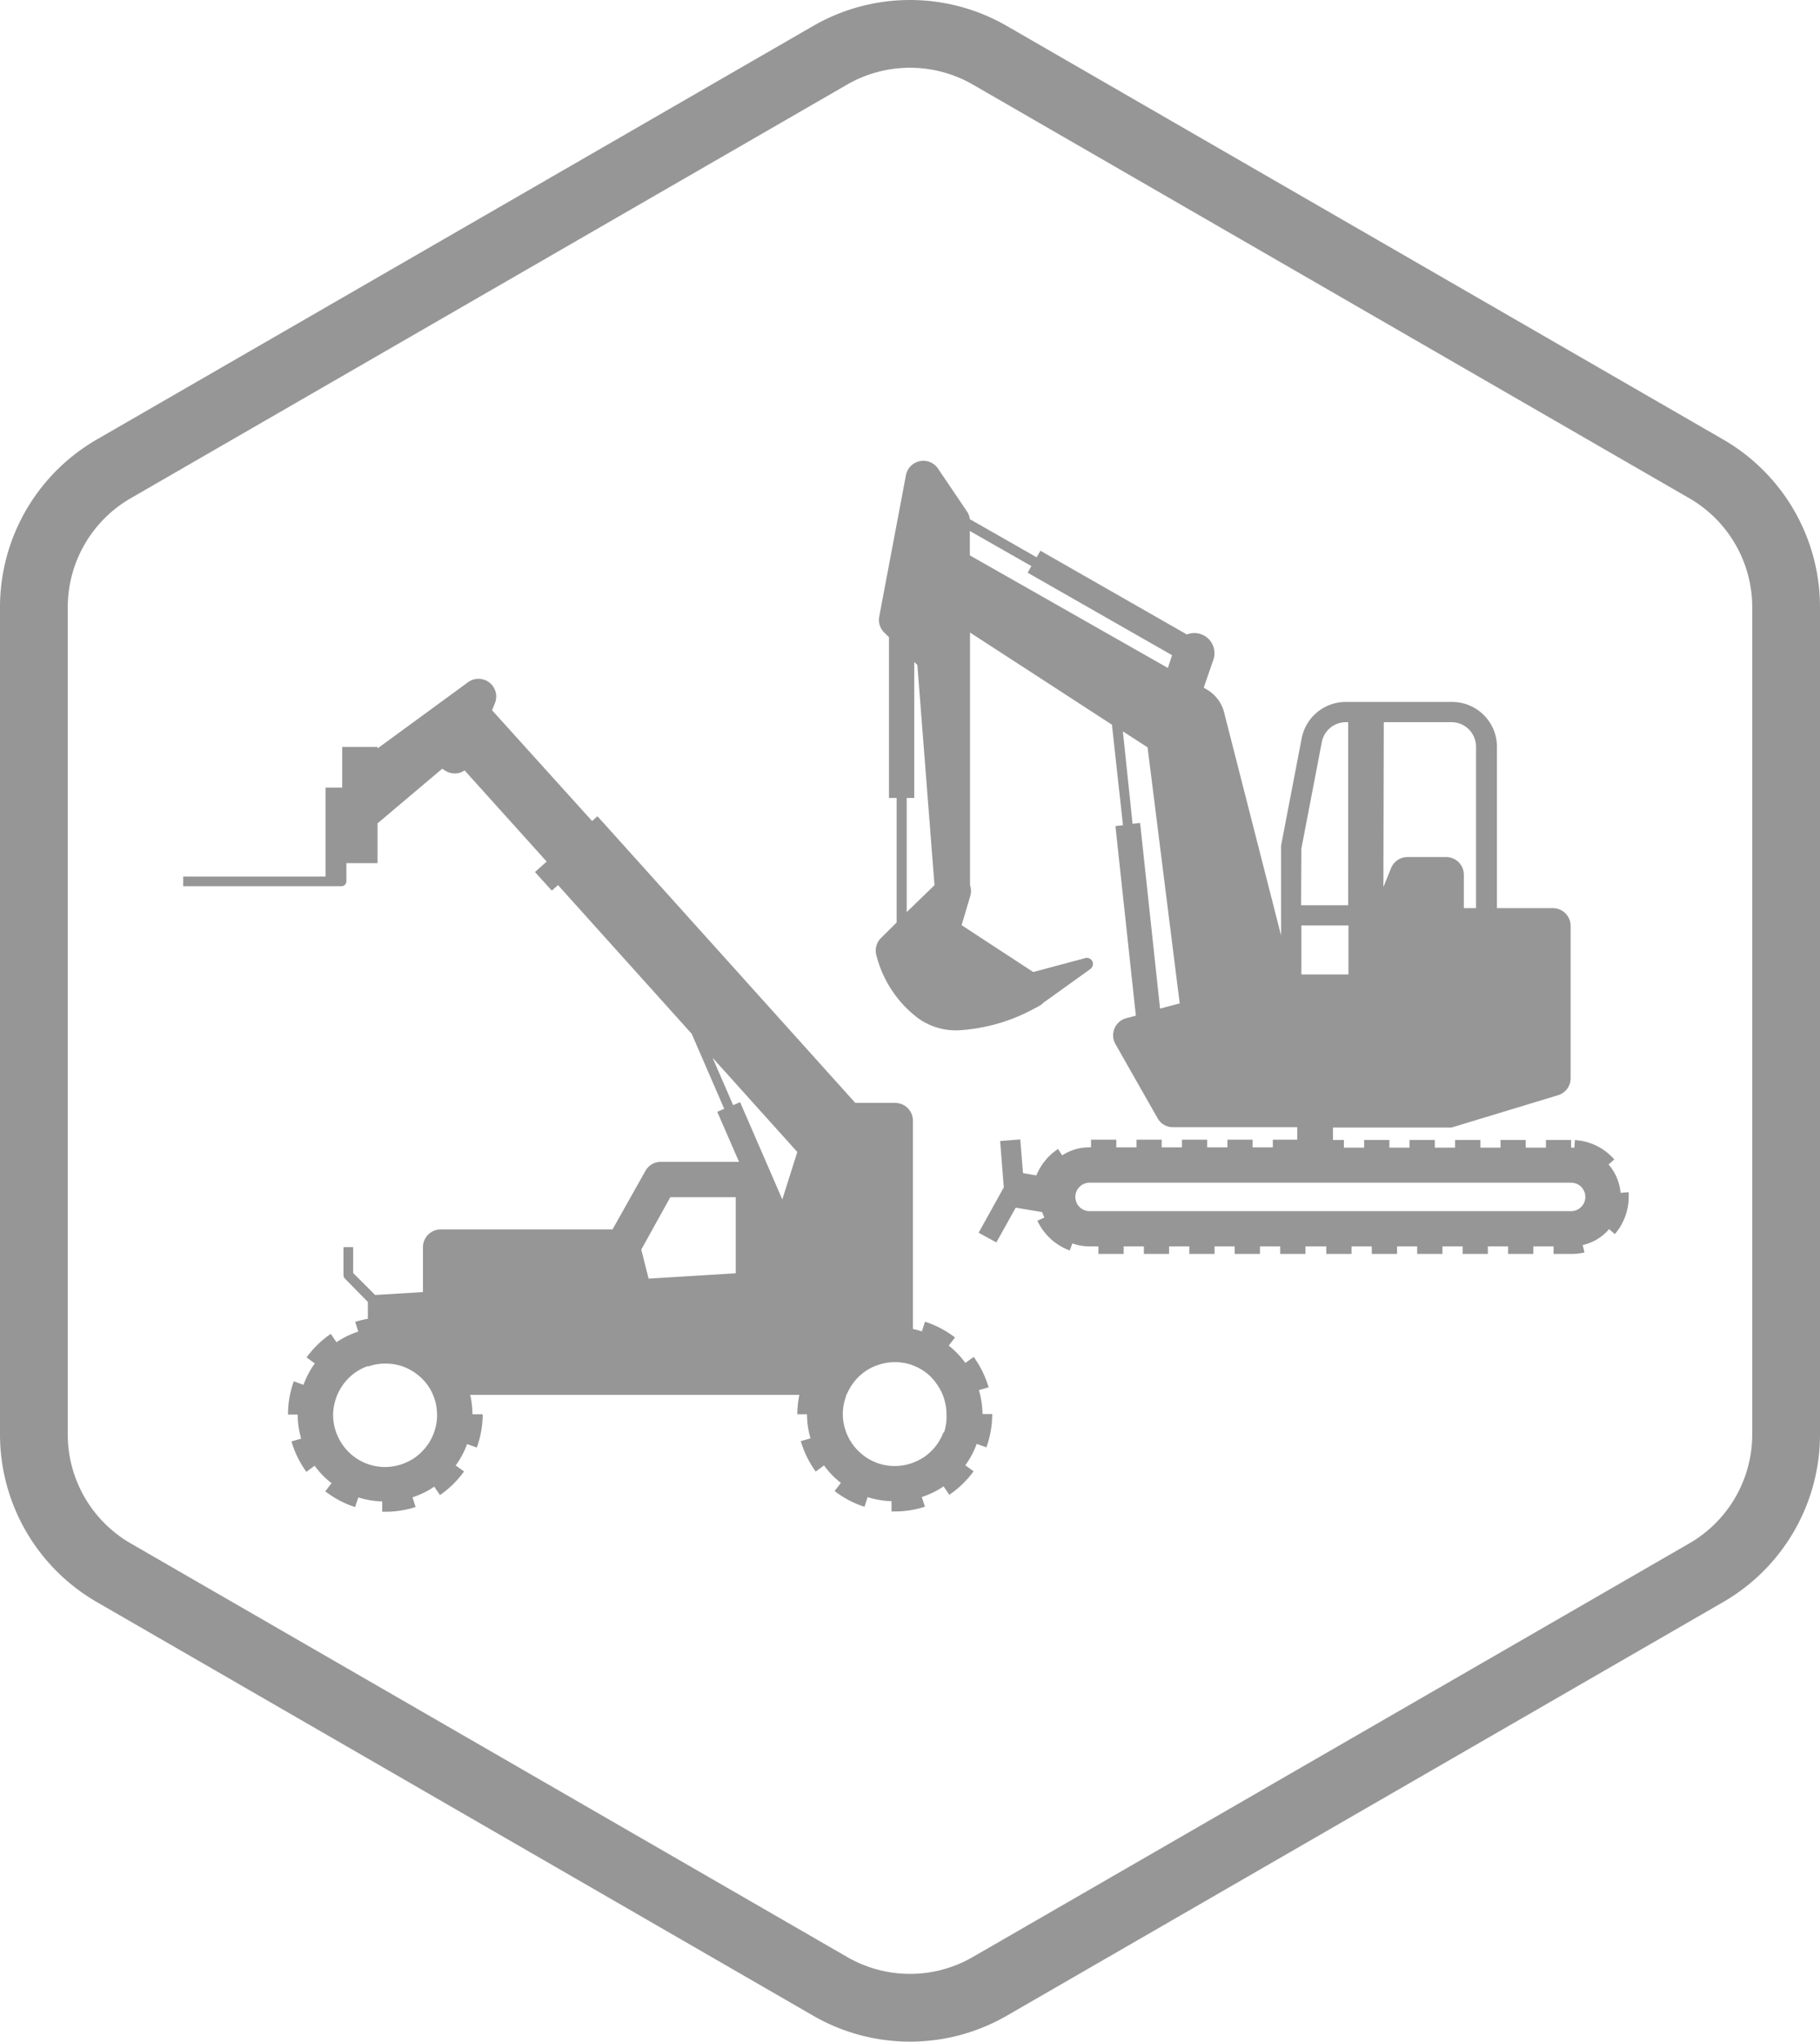 <?xml version="1.0" encoding="UTF-8"?>
<svg xmlns="http://www.w3.org/2000/svg" viewBox="0 0 188 210.9">
  <defs>
    <style>.cls-1{fill:#969696;}</style>
  </defs>
  <title>Asset 4icon</title>
  <g id="Layer_2" data-name="Layer 2">
    <g id="Layer_1-2" data-name="Layer 1">
      <path class="cls-1" d="M101.12,143.6l1-.29a10.21,10.21,0,0,0-1.54-3.14l-.86.62A8.94,8.94,0,0,0,98,139l.65-.84a10.24,10.24,0,0,0-3.1-1.63l-.32,1a9.05,9.05,0,0,0-.93-.25V115.76a1.83,1.83,0,0,0-1.83-1.83H88.35L62.71,85.42l0,0-1-1.1-.55.49L50.83,73.37l.3-.75a1.83,1.83,0,0,0-2.78-2.15L39,77.31v-.15H35.35v4.2H33.63v9.19H18.92v1H35.26a.52.52,0,0,0,.52-.52V89.16H39V85.05l6.68-5.64.33.21a1.85,1.85,0,0,0,1.54.19,2.3,2.3,0,0,0,.44-.23L56.47,89l-1.21,1.08L57,92l.64-.57,13.81,15.36,3.36,7.75-.72.31,2.25,5.17H68.26a1.81,1.81,0,0,0-1.59.93L63.27,127H45.52a1.83,1.83,0,0,0-1.83,1.83v4.64l-4.94.3-2.27-2.27v-2.67h-1v2.88a.51.51,0,0,0,.15.37L38,134.49v1.74a9.28,9.28,0,0,0-1.31.32l.32,1a8.87,8.87,0,0,0-2.25,1.1l-.59-.86a10,10,0,0,0-2.5,2.43l.85.62a9,9,0,0,0-1.17,2.21l-1-.36a10,10,0,0,0-.6,3.43h1a9,9,0,0,0,.36,2.49l-1,.29a10.09,10.09,0,0,0,1.54,3.14l.85-.63a8.78,8.78,0,0,0,1.75,1.8l-.65.84a10.13,10.13,0,0,0,3.08,1.63l.33-1a9.13,9.13,0,0,0,2.47.42l0,1.06h.33a9.93,9.93,0,0,0,3.12-.49l-.32-1a8.87,8.87,0,0,0,2.25-1.1l.59.87A10.17,10.17,0,0,0,47.93,152l-.86-.62a9,9,0,0,0,1.18-2.21l1,.36a10.05,10.05,0,0,0,.61-3.44v0H48.8a8.76,8.76,0,0,0-.23-2h34a10.51,10.51,0,0,0-.21,2h1a9,9,0,0,0,.36,2.49l-1,.29a10.32,10.32,0,0,0,1.54,3.14l.86-.63a8.74,8.74,0,0,0,1.74,1.8l-.65.84a10.07,10.07,0,0,0,3.09,1.63l.32-1a9.13,9.13,0,0,0,2.47.42l0,1.06h.33a9.93,9.93,0,0,0,3.12-.49l-.32-1a8.87,8.87,0,0,0,2.25-1.1l.59.87a10.17,10.17,0,0,0,2.51-2.43l-.86-.62a8.7,8.7,0,0,0,1.18-2.21l1,.36a10,10,0,0,0,.6-3.44v0h-1A9.31,9.31,0,0,0,101.12,143.6ZM44.82,148a5.07,5.07,0,0,1-.7,1.32,5.66,5.66,0,0,1-1.33,1.3,5.93,5.93,0,0,1-1.34.65,5.46,5.46,0,0,1-1.67.27H39.6a5.46,5.46,0,0,1-1.47-.26,5.28,5.28,0,0,1-1.64-.87,5.47,5.47,0,0,1-1.86-2.74,5.32,5.32,0,0,1-.22-1.49h0a5.45,5.45,0,0,1,2.36-4.45,5.32,5.32,0,0,1,1.19-.6l.15,0a5.17,5.17,0,0,1,1.67-.27H40a5.59,5.59,0,0,1,1.48.25A5.48,5.48,0,0,1,44.11,143a4.91,4.91,0,0,1,.64,1.14c.07.17.13.35.19.53a5.59,5.59,0,0,1,.21,1.49h0A5.3,5.3,0,0,1,44.82,148ZM76,131.53l-9,.55-.76-3,3-5.41H76Zm4.81-7.63-4.36-10.05-1.2.52.48-.21-2.12-4.89L82.36,119Zm16.67,24a5.75,5.75,0,0,1-.7,1.32,5.52,5.52,0,0,1-1.34,1.3,5.73,5.73,0,0,1-1.34.65,5.41,5.41,0,0,1-1.67.27h-.18a5.53,5.53,0,0,1-1.47-.26,5.41,5.41,0,0,1-3.72-5.1h0a5.26,5.26,0,0,1,.33-1.83c0-.07,0-.14.07-.2a5.86,5.86,0,0,1,.63-1.12,5.3,5.3,0,0,1,1.33-1.3,5,5,0,0,1,1.34-.65,5.17,5.17,0,0,1,1.67-.27h.17a5.53,5.53,0,0,1,1.48.25l.18.07a5.35,5.35,0,0,1,1.46.81,5,5,0,0,1,1,1.07,5.33,5.33,0,0,1,.83,1.67,5.59,5.59,0,0,1,.22,1.49h0A5.3,5.3,0,0,1,97.51,148Z"></path>
      <path class="cls-1" d="M167.4,123.22a5.17,5.17,0,0,0-1.24-2.93l.59-.52a5.85,5.85,0,0,0-4.07-2l-.05.78h-.34v-.79h-2.6v.79H157.6v-.79H155v.79h-2.08v-.79H150.3v.79h-2.09v-.79H145.6v.79h-2.08v-.79h-2.61v.79h-2.09v-.79h-1.13v-1.29h11.73a1.84,1.84,0,0,0,.33,0l.1,0,.1,0,11-3.34a1.82,1.82,0,0,0,1.29-1.74V95.64a1.83,1.83,0,0,0-1.83-1.83h-5.78V77.13A4.63,4.63,0,0,0,150,72.51H139a4.64,4.64,0,0,0-4.54,3.75l-2.13,11.1v9.27L126.55,74l-.1-.41a3.84,3.84,0,0,0-1.85-2.4l-.26-.15,1-2.9a2.08,2.08,0,0,0-2.74-2.6l-15.13-8.65-.39.68-6.9-3.94a1.76,1.76,0,0,0-.29-.79l-3-4.44a1.83,1.83,0,0,0-3.31.69L90.82,63.7a1.82,1.82,0,0,0,.52,1.64l.49.49v16.6h.79V95.29L91,96.9a1.83,1.83,0,0,0-.51,1.63,11.77,11.77,0,0,0,4.32,6.63A6.68,6.68,0,0,0,99,106.43a18.52,18.52,0,0,0,7.88-2.27.93.93,0,0,0,.2-.1l.29-.16a1.72,1.72,0,0,0,.4-.31l4.86-3.49a.67.67,0,0,0,.25-.7A.65.65,0,0,0,112,99l-5.27,1.41-7.4-4.84.87-2.93a1.8,1.8,0,0,0,0-1.19V65.34l14.66,9.52L116,85.25l.52-.06-1.3.14,2.11,19.59-1,.26a1.83,1.83,0,0,0-1.11,2.67l4.36,7.67a1.82,1.82,0,0,0,1.59.92H134v1.29h-2.52v.79h-2.09v-.79h-2.6v.79h-2.09v-.79h-2.61v.79H120v-.79h-2.6v.79h-2.09v-.79h-2.61v.79h-.19a5.05,5.05,0,0,0-2.79.83l-.43-.66a6,6,0,0,0-2.24,2.73l-1.38-.24-.28-3.48-2.08.17.38,4.78-2.6,4.69,1.83,1,2-3.59,2.74.46a3.83,3.83,0,0,0,.22.56l-.72.33a5.93,5.93,0,0,0,3.34,3.07l.27-.73a5.11,5.11,0,0,0,1.75.31h.94v.78h2.61v-.78h2.09v.78h2.6v-.78h2.09v.78h2.61v-.78h2.08v.78h2.61v-.78h2.09v.78h2.61v-.78H137v.78h2.61v-.78h2.09v.78h2.61v-.78h2.08v.78H149v-.78h2.09v.78h2.6v-.78h2.09v.78h2.61v-.78h2.09v.78h1.85a6,6,0,0,0,1.34-.15l-.18-.77a5,5,0,0,0,2.72-1.64l.6.51a5.92,5.92,0,0,0,1.43-3.85c0-.16,0-.32,0-.48Zm-73.74-29V82.43h.78V68.38l.32.31,1.77,22.75Zm6.52-36.85V54.85l6.36,3.63.26-.45-.65,1.13,14.92,8.52L120.64,69Zm19.65,46.82-2.06-19.18-.78.09-1-9.55,2.55,1.65,3.32,26.45ZM142.94,74.6h7a2.54,2.54,0,0,1,2.53,2.53V93.81h-1.26V90.36a1.83,1.83,0,0,0-1.83-1.83h-4a1.84,1.84,0,0,0-1.69,1.15l-.79,1.95Zm-8.51,13.05,2.11-11A2.54,2.54,0,0,1,139,74.6h.26V93.51h-4.86Zm0,7.95h4.86v5.06h-4.86Zm27.86,29.51H112.55a1.47,1.47,0,0,1,0-2.94h49.74a1.47,1.47,0,1,1,0,2.94Z"></path>
      <path class="cls-1" d="M178,45.4,104,2.68a20,20,0,0,0-20,0L10,45.4A20,20,0,0,0,0,62.72v85.45a20,20,0,0,0,10,17.32l74,42.73a20,20,0,0,0,20,0l74-42.73a20,20,0,0,0,10-17.32V62.72A20,20,0,0,0,178,45.4Zm3,102.77a13,13,0,0,1-6.5,11.26l-74,42.72a12.95,12.95,0,0,1-13,0l-74-42.72A13,13,0,0,1,7,148.17V62.72a13,13,0,0,1,6.5-11.25l74-42.73a13,13,0,0,1,13,0l74,42.73A13,13,0,0,1,181,62.72Z"></path>
    </g>
  </g>
</svg>
